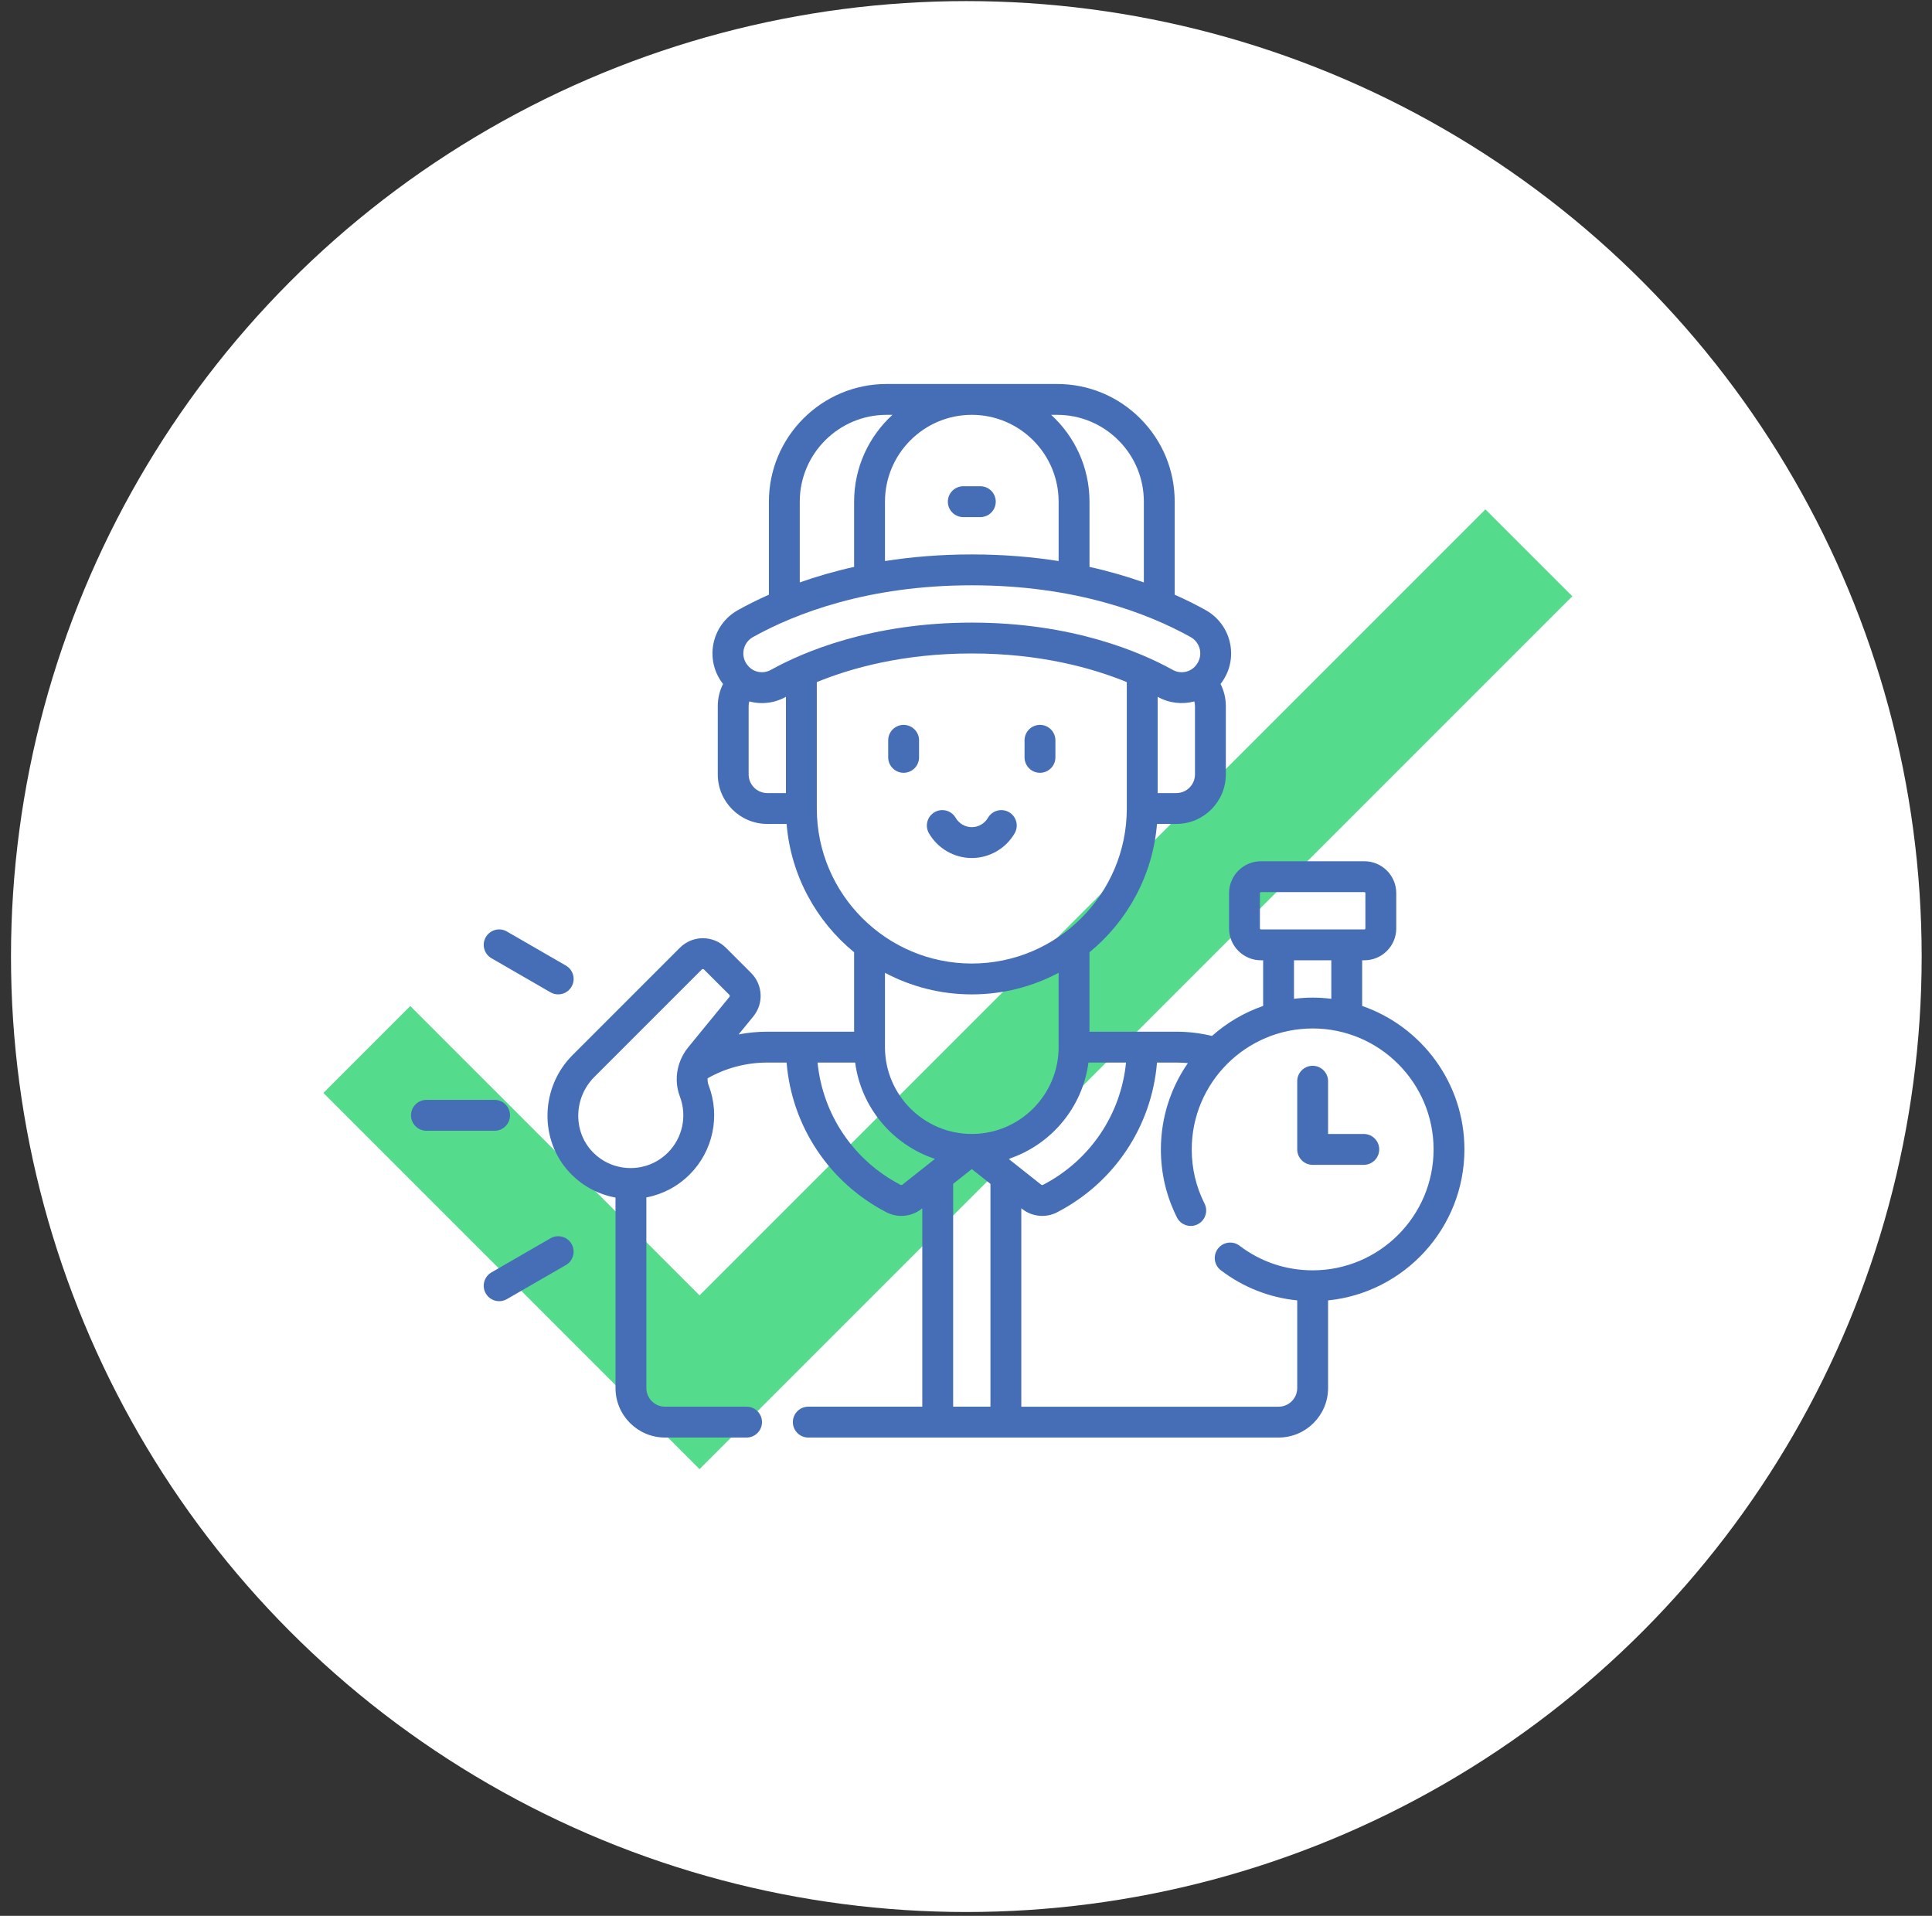 <?xml version="1.0" encoding="UTF-8"?> <svg xmlns="http://www.w3.org/2000/svg" width="118" height="117" viewBox="0 0 118 117" fill="none"><rect x="0" y="0" width="118" height="117" fill="#333333" stroke="none"/> <circle cx="59.02" cy="58.416" r="58.349" fill="white"></circle> <path opacity="0.75" fill-rule="evenodd" clip-rule="evenodd" d="M96.031 36.413L42.725 89.719L19.752 66.746L25.059 61.439L42.725 79.106L90.724 31.107L96.031 36.413Z" fill="#1CCE66"></path> <path d="M55.191 47.194C55.711 47.194 56.133 46.772 56.133 46.251V45.211C56.133 44.69 55.711 44.268 55.191 44.268C54.67 44.268 54.248 44.69 54.248 45.211V46.251C54.248 46.772 54.67 47.194 55.191 47.194Z" fill="#466EB6"></path> <path d="M63.518 47.194C64.039 47.194 64.461 46.772 64.461 46.251V45.211C64.461 44.69 64.039 44.268 63.518 44.268C62.998 44.268 62.576 44.69 62.576 45.211V46.251C62.576 46.772 62.998 47.194 63.518 47.194Z" fill="#466EB6"></path> <path d="M60.817 30.638C60.817 30.117 60.395 29.695 59.875 29.695H58.834C58.313 29.695 57.891 30.117 57.891 30.638C57.891 31.158 58.313 31.58 58.834 31.58H59.875C60.395 31.58 60.817 31.158 60.817 30.638Z" fill="#466EB6"></path> <path d="M59.354 52.399C60.429 52.399 61.432 51.82 61.972 50.888C62.233 50.438 62.08 49.861 61.63 49.6C61.179 49.339 60.602 49.493 60.341 49.943C60.137 50.295 59.759 50.514 59.355 50.514C58.95 50.514 58.572 50.295 58.368 49.943C58.106 49.493 57.53 49.339 57.079 49.6C56.629 49.861 56.476 50.438 56.737 50.888C57.277 51.82 58.28 52.399 59.354 52.399Z" fill="#466EB6"></path> <path d="M89.442 70.193C89.442 66.141 86.827 62.689 83.197 61.432V58.644H83.331C84.405 58.644 85.279 57.771 85.279 56.697V54.543C85.279 53.469 84.405 52.596 83.331 52.596H77.014C75.94 52.596 75.066 53.469 75.066 54.543V56.697C75.066 57.771 75.94 58.644 77.014 58.644H77.148V61.432C75.985 61.835 74.926 62.462 74.024 63.264C73.313 63.093 72.583 63.005 71.846 63.005H69.766C69.765 63.005 69.764 63.005 69.763 63.005C69.762 63.005 69.761 63.005 69.76 63.005H66.542V58.154C68.854 56.258 70.406 53.468 70.666 50.317H71.845C73.513 50.317 74.87 48.96 74.87 47.292V43.129C74.87 42.648 74.758 42.186 74.547 41.769C75.083 41.087 75.301 40.214 75.143 39.358C74.979 38.464 74.428 37.698 73.632 37.256C73.081 36.949 72.451 36.631 71.747 36.318V30.638C71.747 28.718 70.999 26.913 69.641 25.555C68.284 24.197 66.479 23.45 64.559 23.45H54.15C50.186 23.45 46.962 26.674 46.962 30.637V36.318C46.257 36.631 45.627 36.949 45.076 37.256C44.28 37.698 43.73 38.464 43.565 39.358C43.407 40.216 43.626 41.09 44.161 41.769C43.951 42.186 43.839 42.648 43.839 43.129V47.292C43.839 48.96 45.196 50.317 46.863 50.317H48.042C48.302 53.468 49.854 56.258 52.166 58.154V63.005H48.947C48.946 63.005 48.946 63.005 48.944 63.005C48.944 63.005 48.943 63.005 48.942 63.005H46.862C46.27 63.005 45.685 63.062 45.111 63.172L46.007 62.077C46.655 61.285 46.598 60.142 45.875 59.418L44.333 57.876C43.559 57.103 42.301 57.103 41.528 57.876L34.965 64.439C32.994 66.41 32.922 69.631 34.804 71.619C35.562 72.42 36.532 72.942 37.593 73.134V84.766C37.593 86.434 38.949 87.79 40.617 87.79H45.597C46.118 87.79 46.54 87.368 46.54 86.848C46.54 86.327 46.118 85.905 45.597 85.905H40.617C39.989 85.905 39.478 85.394 39.478 84.766V73.127C40.474 72.938 41.39 72.457 42.125 71.722C43.547 70.3 44.002 68.166 43.285 66.287C43.231 66.148 43.209 66 43.217 65.852C44.324 65.222 45.576 64.89 46.862 64.89H48.042C48.361 68.769 50.633 72.214 54.134 74.03C54.423 74.18 54.738 74.254 55.052 74.254C55.491 74.254 55.928 74.109 56.284 73.826L56.33 73.79V85.905H49.367C48.847 85.905 48.425 86.327 48.425 86.848C48.425 87.368 48.847 87.79 49.367 87.79H78.091C79.759 87.79 81.115 86.434 81.115 84.766V79.415C85.786 78.941 89.442 74.986 89.442 70.193V70.193ZM40.792 70.389C40.172 71.009 39.348 71.343 38.47 71.332C37.593 71.32 36.777 70.962 36.173 70.324C34.986 69.07 35.042 67.028 36.298 65.772L42.861 59.209C42.88 59.19 42.905 59.18 42.93 59.18C42.956 59.18 42.981 59.19 43 59.209L44.542 60.751C44.578 60.787 44.581 60.843 44.549 60.883L42.033 63.958C41.788 64.257 41.606 64.594 41.489 64.948C41.486 64.957 41.482 64.967 41.479 64.976C41.272 65.62 41.279 66.32 41.523 66.96C41.976 68.145 41.689 69.492 40.792 70.389V70.389ZM76.951 56.697V54.543C76.951 54.509 76.98 54.48 77.014 54.48H83.331C83.366 54.48 83.394 54.509 83.394 54.543V56.697C83.394 56.731 83.366 56.759 83.331 56.759H82.255H78.091H77.014C76.98 56.759 76.951 56.731 76.951 56.697V56.697ZM79.033 58.644H81.312V60.996C80.938 60.95 80.559 60.923 80.173 60.923C79.787 60.923 79.407 60.95 79.033 60.996V58.644H79.033ZM61.604 70.773C64.181 69.921 66.115 67.65 66.479 64.89H68.774C68.46 68.061 66.579 70.867 63.706 72.357C63.669 72.376 63.625 72.373 63.594 72.349L61.604 70.773ZM72.985 47.292C72.985 47.921 72.474 48.432 71.846 48.432H70.706V42.554C70.709 42.556 70.712 42.557 70.715 42.559C71.416 42.948 72.216 43.029 72.946 42.835C72.971 42.93 72.985 43.028 72.985 43.129V47.292H72.985ZM64.559 25.334C65.976 25.334 67.307 25.886 68.309 26.888C69.311 27.889 69.862 29.221 69.862 30.637V35.569C68.866 35.216 67.761 34.891 66.543 34.62V30.637C66.543 28.54 65.639 26.65 64.201 25.334H64.559ZM54.051 34.263V30.637C54.051 27.713 56.43 25.334 59.354 25.334C62.279 25.334 64.657 27.713 64.657 30.637V34.263C63.053 34.011 61.286 33.859 59.354 33.859C57.422 33.859 55.656 34.011 54.051 34.263ZM48.847 30.637C48.847 27.713 51.226 25.334 54.15 25.334H54.508C53.07 26.65 52.166 28.54 52.166 30.637L52.166 34.62C50.948 34.89 49.843 35.216 48.847 35.569L48.847 30.637ZM45.419 39.699C45.481 39.361 45.69 39.071 45.991 38.904C48.586 37.462 53.011 35.744 59.354 35.744C65.698 35.744 70.123 37.462 72.718 38.904C73.019 39.071 73.228 39.361 73.29 39.699C73.351 40.034 73.261 40.376 73.035 40.643L73.026 40.655C72.686 41.064 72.099 41.171 71.629 40.91C69.685 39.832 65.505 38.022 59.355 38.022C53.204 38.022 49.024 39.832 47.08 40.91C46.61 41.171 46.023 41.064 45.683 40.654L45.668 40.636C45.448 40.376 45.358 40.034 45.419 39.699V39.699ZM45.724 47.292V43.129C45.724 43.028 45.738 42.93 45.763 42.836C46.015 42.902 46.275 42.937 46.536 42.937C47.033 42.937 47.535 42.814 47.995 42.559C47.997 42.557 48 42.556 48.003 42.554L48.003 48.432H46.863C46.235 48.432 45.724 47.921 45.724 47.292V47.292ZM49.888 49.375L49.888 41.656C51.994 40.793 55.173 39.907 59.354 39.907C63.536 39.907 66.715 40.793 68.821 41.656V49.375C68.821 54.595 64.574 58.842 59.355 58.842C54.135 58.842 49.888 54.595 49.888 49.375V49.375ZM59.355 60.727C61.269 60.727 63.074 60.249 64.657 59.409V63.913C64.657 63.925 64.656 63.936 64.656 63.947C64.656 63.955 64.657 63.962 64.657 63.97C64.644 66.884 62.271 69.25 59.354 69.25C56.433 69.25 54.056 66.876 54.051 63.956C54.051 63.953 54.052 63.95 54.052 63.947C54.052 63.942 54.051 63.937 54.051 63.932V59.409C55.635 60.249 57.44 60.727 59.355 60.727V60.727ZM55.114 72.349C55.083 72.373 55.039 72.376 55.002 72.357C52.129 70.867 50.248 68.061 49.934 64.89H52.23C52.594 67.65 54.528 69.921 57.104 70.772L55.114 72.349ZM58.215 72.297L59.354 71.395L60.493 72.298V85.905H58.215V72.297ZM80.173 77.578C78.544 77.578 76.999 77.058 75.707 76.075C75.292 75.76 74.701 75.841 74.386 76.255C74.071 76.669 74.151 77.26 74.566 77.576C75.937 78.619 77.535 79.245 79.23 79.414V84.766C79.23 85.394 78.719 85.906 78.091 85.906H62.378V73.79L62.423 73.826C62.781 74.109 63.217 74.254 63.656 74.254C63.97 74.254 64.285 74.18 64.574 74.03C68.075 72.214 70.347 68.769 70.666 64.89H71.846C72.082 64.89 72.318 64.902 72.551 64.924C71.513 66.422 70.903 68.237 70.903 70.193C70.903 71.654 71.233 73.052 71.884 74.348C72.118 74.814 72.684 75.001 73.149 74.767C73.614 74.534 73.802 73.967 73.569 73.502C73.05 72.471 72.788 71.357 72.788 70.193C72.788 66.121 76.1 62.808 80.173 62.808C84.245 62.808 87.558 66.121 87.558 70.193C87.558 74.265 84.245 77.578 80.173 77.578V77.578Z" fill="#466EB6"></path> <path d="M83.295 69.251H81.115V66.029C81.115 65.509 80.693 65.087 80.172 65.087C79.652 65.087 79.23 65.509 79.23 66.029V70.193C79.23 70.714 79.652 71.136 80.172 71.136H83.295C83.816 71.136 84.238 70.714 84.238 70.193C84.238 69.672 83.816 69.251 83.295 69.251Z" fill="#466EB6"></path> <path d="M31.15 68.111C31.15 67.591 30.728 67.169 30.208 67.169H26.044C25.523 67.169 25.102 67.591 25.102 68.111C25.102 68.632 25.523 69.054 26.044 69.054H30.208C30.728 69.054 31.15 68.632 31.15 68.111Z" fill="#466EB6"></path> <path d="M33.621 75.622L30.016 77.704C29.565 77.964 29.41 78.541 29.671 78.992C29.845 79.294 30.162 79.463 30.488 79.463C30.648 79.463 30.81 79.422 30.958 79.337L34.564 77.255C35.015 76.995 35.169 76.418 34.909 75.967C34.649 75.516 34.072 75.362 33.621 75.622Z" fill="#466EB6"></path> <path d="M30.016 58.518L33.621 60.6C33.77 60.685 33.932 60.726 34.092 60.726C34.417 60.726 34.734 60.557 34.909 60.255C35.169 59.804 35.015 59.228 34.564 58.967L30.958 56.886C30.507 56.625 29.931 56.78 29.671 57.23C29.41 57.681 29.565 58.258 30.016 58.518V58.518Z" fill="#466EB6"></path> </svg> 